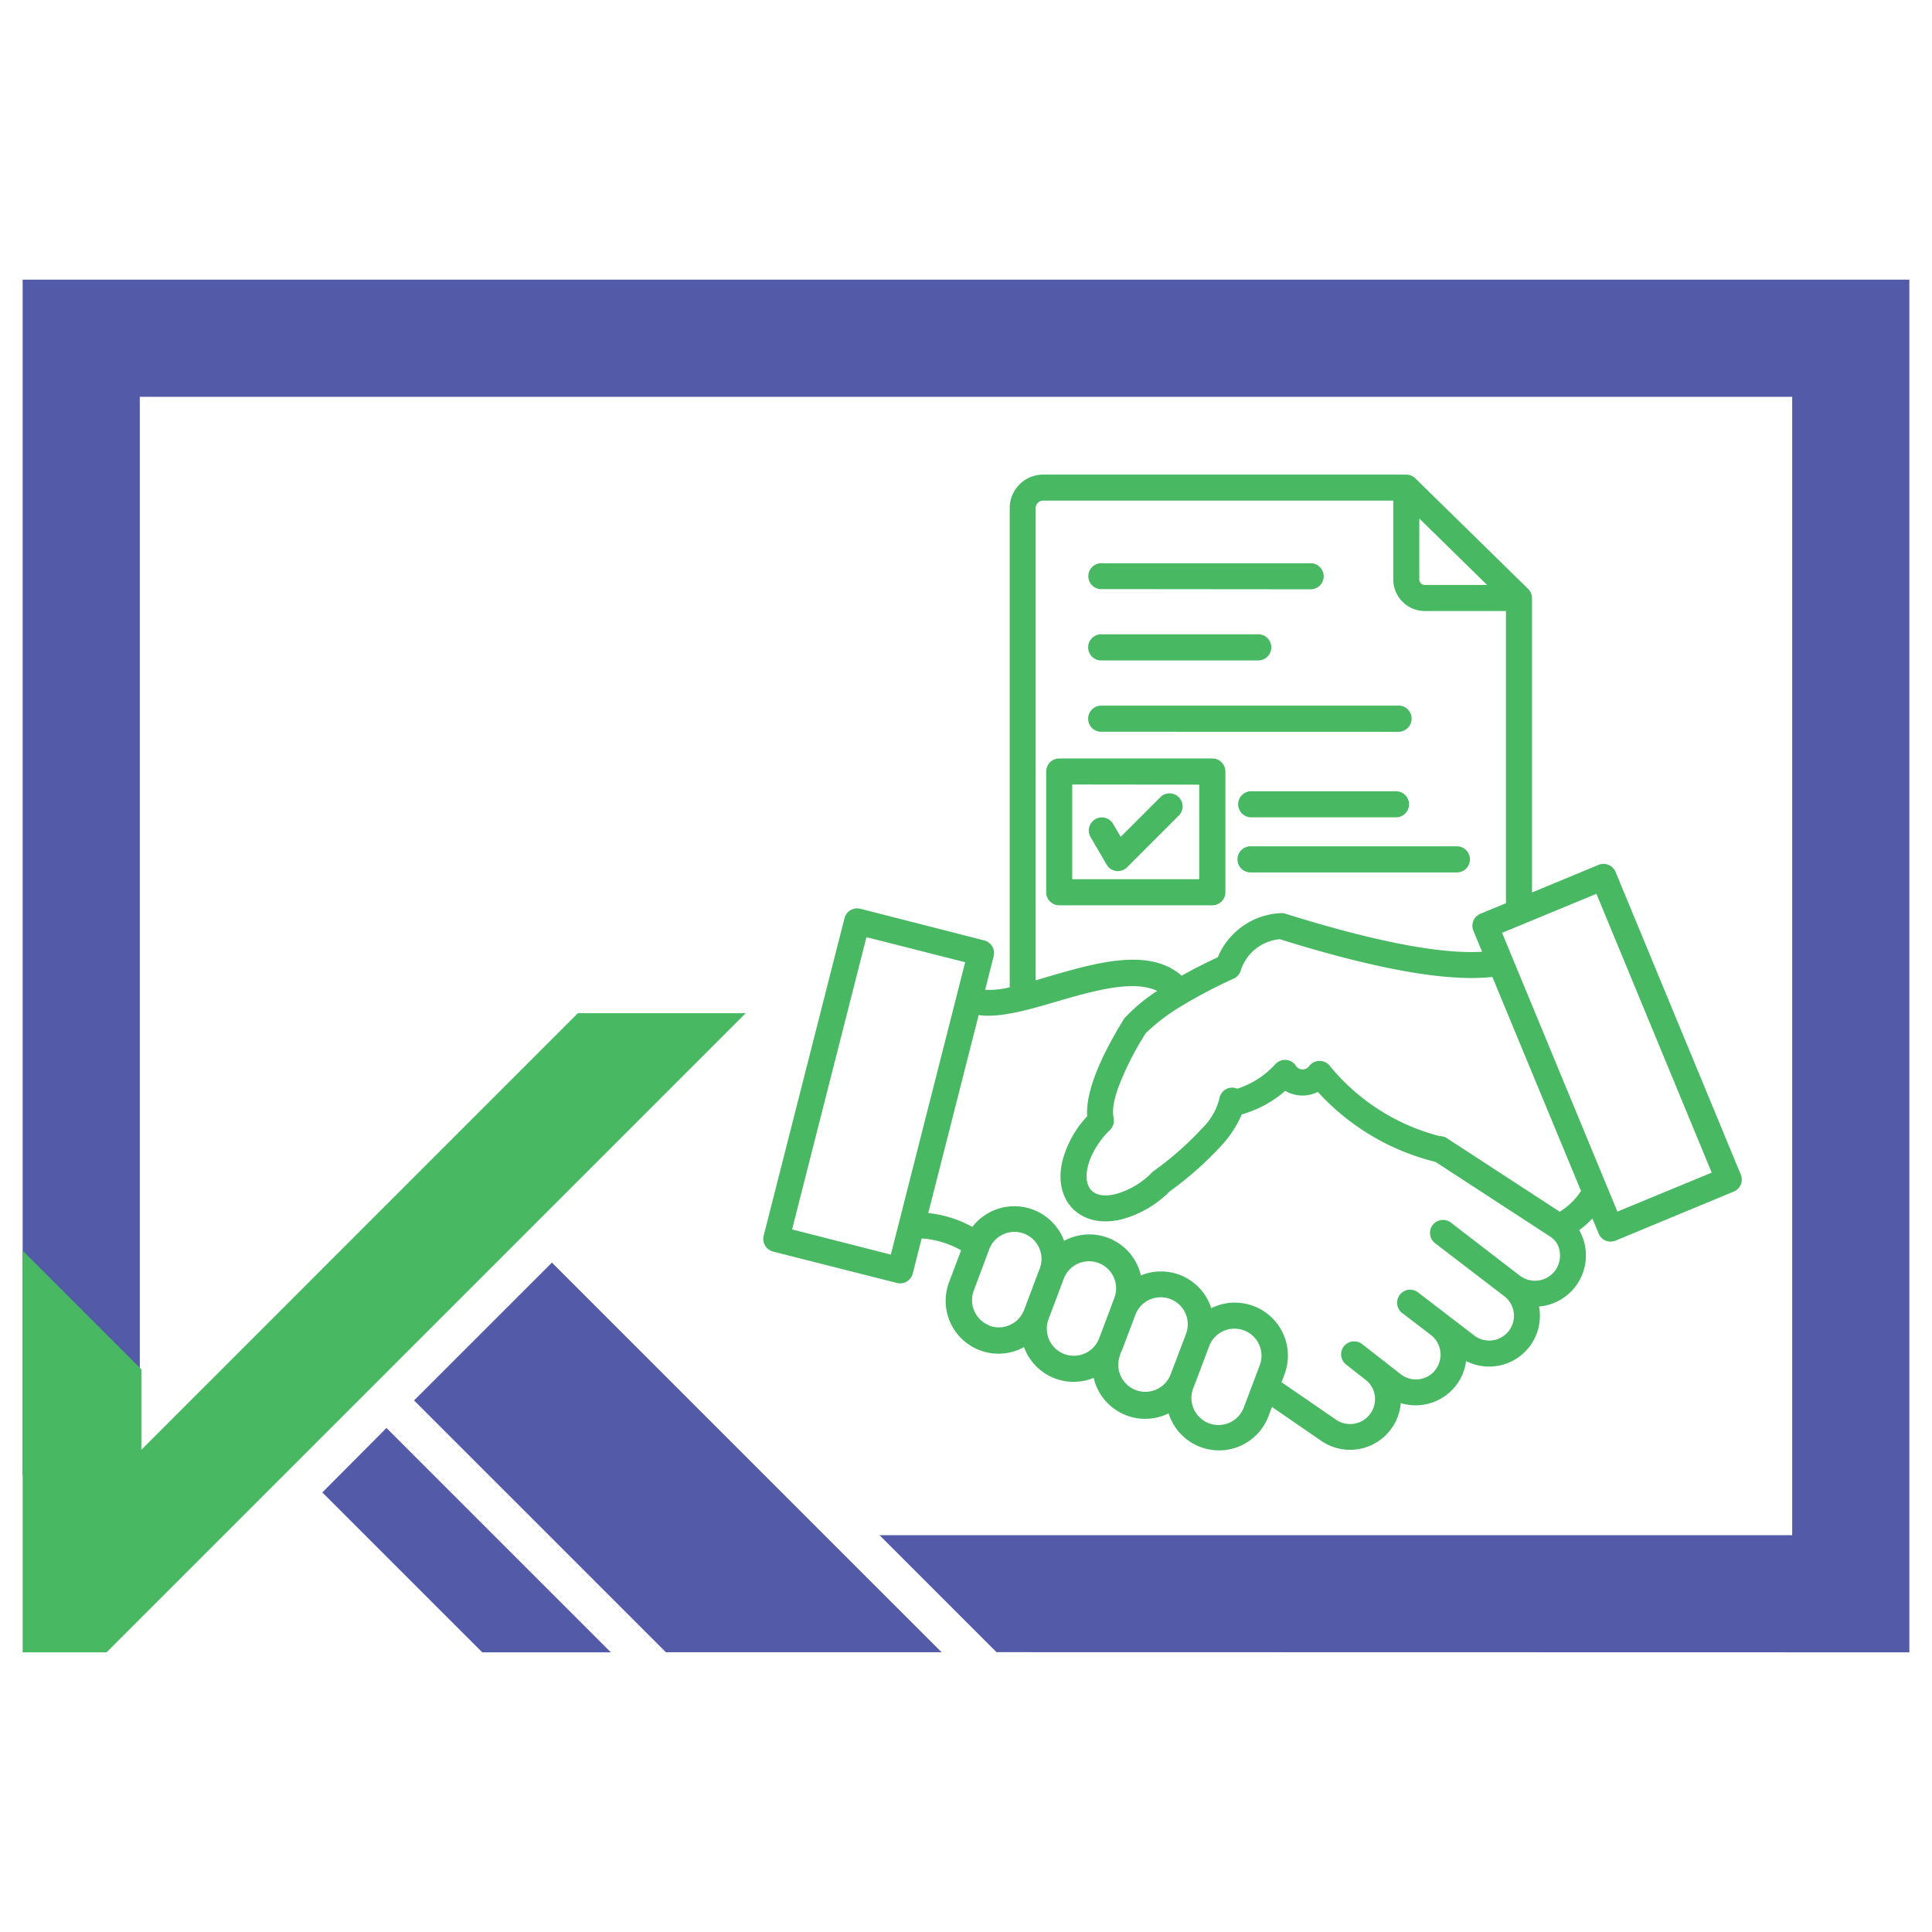 <svg id="Layer_1" data-name="Layer 1" xmlns="http://www.w3.org/2000/svg" viewBox="0 0 512 512"><defs><style>.cls-1,.cls-3{fill:#48b863;}.cls-1{fill-rule:evenodd;}.cls-2{fill:#535aa8;}</style></defs><path class="cls-1" d="M331.4,216.6a3.46,3.46,0,0,1,0-6.91h38.74a3.46,3.46,0,0,1,0,6.91Zm0,14.6a3.46,3.46,0,0,1,0-6.92h54.69a3.46,3.46,0,0,1,0,6.92ZM262,351.25c.14,0,.26.09.39.14a7.19,7.19,0,0,0,9-4.23l4.15-11h0a7.15,7.15,0,0,0-4.27-9.27,7.15,7.15,0,0,0-9.21,4.43l-4,10.71a7.2,7.2,0,0,0,3.95,9.16Zm32.46-5-3.18,8.43a7.17,7.17,0,0,1-13.41-5.08L282,338.64a7.17,7.17,0,0,1,13.4,5.08l-.95,2.51ZM314,354.33l.29-.8h0A7.17,7.17,0,0,0,301,348.15l-3.38,8.94a13,13,0,0,1-.68,1.53,3.86,3.86,0,0,1-.2.76,7.17,7.17,0,0,0,13.4,5.08L314,354.31Zm2.39,13.1c.08-.17.15-.35.22-.53l3.84-10.17a7.16,7.16,0,0,1,13.39,5.09l-4.14,10.95a7.17,7.17,0,1,1-13.4-5.08,1.12,1.12,0,0,0,.08-.26ZM229.62,248.36l-19.71,77.45,26.17,6.67L255.78,255Zm77.06,14.23h0a46.52,46.52,0,0,0-8.75,7.32c-4.83,7.87-10.29,18.22-9.82,25.91a27.56,27.56,0,0,0-6.55,11.82c-2.55,10.62,4.72,18,15.38,15.57a28,28,0,0,0,13-7.44,91.18,91.18,0,0,0,13.87-12.32,28.7,28.7,0,0,0,5.26-8.11,30.08,30.08,0,0,0,11.53-6.25,9.07,9.07,0,0,0,8.64.28,62.31,62.31,0,0,0,31.19,18.55L411,327.83h0a5.49,5.49,0,0,1,2.35,4,6.64,6.64,0,0,1-10.55,6.26L384.5,324a3.44,3.44,0,1,0-4.18,5.47l18.34,14.05a6.55,6.55,0,0,1-8,10.38l-14.62-11.21a3.51,3.51,0,0,0-2.65-.9,3.46,3.46,0,0,0-1.53,6.37l7.31,5.6A6.58,6.58,0,0,1,380.4,363l0,.05h0a6.57,6.57,0,0,1-9.09,1.21l0,0-10.34-8.07a3.47,3.47,0,0,0-4.83.6,3.44,3.44,0,0,0,.6,4.83l5,3.93h0a6.41,6.41,0,0,1,2.61,4.43,6.61,6.61,0,0,1-10.64,6l-14.1-9.68.76-2h0A14.05,14.05,0,0,0,321,346.68,14,14,0,0,0,302.34,338,14,14,0,0,0,282,328.84a14.07,14.07,0,0,0-24.33-3.7A30.86,30.86,0,0,0,246,321.47L259.36,269c5.82.9,14.28-1.74,20.35-3.49,9.79-2.85,20.6-6,27-2.88Zm146.94,48.17-30.55-73.89-25,10.34,30.56,73.88ZM419,315.65,395.49,258.9q-17.87,2-56.33-10a12,12,0,0,0-10.37,8.35,3.41,3.41,0,0,1-2.1,2.2,133.16,133.16,0,0,0-12.21,6.34l-1.91,1.15a51.44,51.44,0,0,0-8.94,6.87,80,80,0,0,0-7.17,14.11c-3,8.21-.27,8.35-1.77,10.84a3.41,3.41,0,0,1-.57.73c-7.64,7.39-9.25,19.37,1.34,17a21.21,21.21,0,0,0,9.82-5.76,4.31,4.31,0,0,1,.62-.51,85.07,85.07,0,0,0,12.76-11.28,16.82,16.82,0,0,0,4.48-7.75,3.45,3.45,0,0,1,4.77-2.68A23.29,23.29,0,0,0,338,282a3.44,3.44,0,0,1,5.49.54,2.12,2.12,0,0,0,1.72.87,2.1,2.1,0,0,0,1.72-.87,3.47,3.47,0,0,1,5.54,0,55.46,55.46,0,0,0,29,18.53,3.81,3.81,0,0,1,2.41.85l29.47,19.2h0a18,18,0,0,0,5.62-5.48ZM399.05,161.93H377.59a8.38,8.38,0,0,1-8.36-8.36v-20.9H276.46a2,2,0,0,0-2,2V259.81l3.33-1c12.67-3.68,26.8-7.78,35.36-.24q4.32-2.43,9.58-4.89A19,19,0,0,1,339.25,242a3.24,3.24,0,0,1,1.38.14q35.5,11.08,52.13,10.08l-2.3-5.57h0a3.44,3.44,0,0,1,1.86-4.49l6.77-2.8V161.93Zm-5-6.91H377.59a1.46,1.46,0,0,1-1.46-1.46V137.41L394.08,155Zm-18.8-28.08a3.5,3.5,0,0,0-2.6-1.17H276.45a8.88,8.88,0,0,0-8.87,8.87v127a23,23,0,0,1-6.51.68l2.26-8.91h0a3.46,3.46,0,0,0-2.5-4.19L228,240.83h0a3.47,3.47,0,0,0-4.2,2.5l-21.42,84.14a3.48,3.48,0,0,0,2.48,4.21L237.7,340h0a3.46,3.46,0,0,0,4.19-2.5l2.36-9.3a24.36,24.36,0,0,1,10.45,3.15l-3.14,8.32A14,14,0,0,0,271.37,357a14,14,0,0,0,18.47,8.15,14,14,0,0,0,19.86,9.4,14,14,0,0,0,26.5.65l.89-2.34,12.69,8.73h0a13.49,13.49,0,0,0,21.44-9.75,13.51,13.51,0,0,0,14.58-4.61l.06-.08a13.17,13.17,0,0,0,2.66-6.47,13.44,13.44,0,0,0,19.34-14.43A13.59,13.59,0,0,0,418.51,326,23.53,23.53,0,0,0,422,322.9l1.65,4a3.44,3.44,0,0,0,4.49,1.88l31.32-13a3.48,3.48,0,0,0,1.87-1.86,3.43,3.43,0,0,0,0-2.63l-33.19-80.23a3.46,3.46,0,0,0-4.49-1.87L406,236.51v-78a3.46,3.46,0,0,0-1.22-2.63Zm-57.44,81V233H284.15V207.9ZM280.7,201h40.58a3.46,3.46,0,0,1,3.46,3.46v32a3.45,3.45,0,0,1-3.46,3.45H280.7a3.46,3.46,0,0,1-3.45-3.45v-32A3.47,3.47,0,0,1,280.7,201ZM289,221.82a3.45,3.45,0,1,1,6-3.46l2,3.41,10.68-10.68h0a3.46,3.46,0,0,1,4.88,4.88l-13.86,13.86h0a3.53,3.53,0,0,1-2.9,1,3.49,3.49,0,0,1-2.53-1.69Zm3.07-65.7h0a3.41,3.41,0,0,1-2.58-.92,3.45,3.45,0,0,1,0-5,3.42,3.42,0,0,1,2.58-.93h55a3.46,3.46,0,1,1,0,6.9Zm0,18.9h0a3.41,3.41,0,0,1-2.58-.92,3.46,3.46,0,0,1,2.58-6h41.13a3.46,3.46,0,0,1,2.59,6,3.45,3.45,0,0,1-2.59.92Zm0,18.9h0a3.46,3.46,0,0,1-2.58-6A3.41,3.41,0,0,1,292,187h78.37a3.45,3.45,0,0,1,2.59,6,3.5,3.5,0,0,1-2.59.94Z"/><polygon class="cls-2" points="506 74.11 6 74.11 6 390.85 37.05 390.85 37.05 105.16 474.95 105.16 474.95 406.84 233.08 406.84 264.08 437.84 506 437.89 506 74.11"/><polygon class="cls-2" points="102.42 378.43 85.42 395.51 96.75 406.84 127.81 437.89 161.89 437.89 130.83 406.84 102.42 378.43"/><polygon class="cls-2" points="249.53 437.86 218.5 406.84 146.26 334.6 109.73 371.13 145.45 406.84 176.47 437.86 249.53 437.86"/><polygon class="cls-3" points="197.63 268.5 28.24 437.89 6 437.89 6 331.42 37.46 362.88 37.46 384.2 153.15 268.5 197.63 268.5"/></svg>